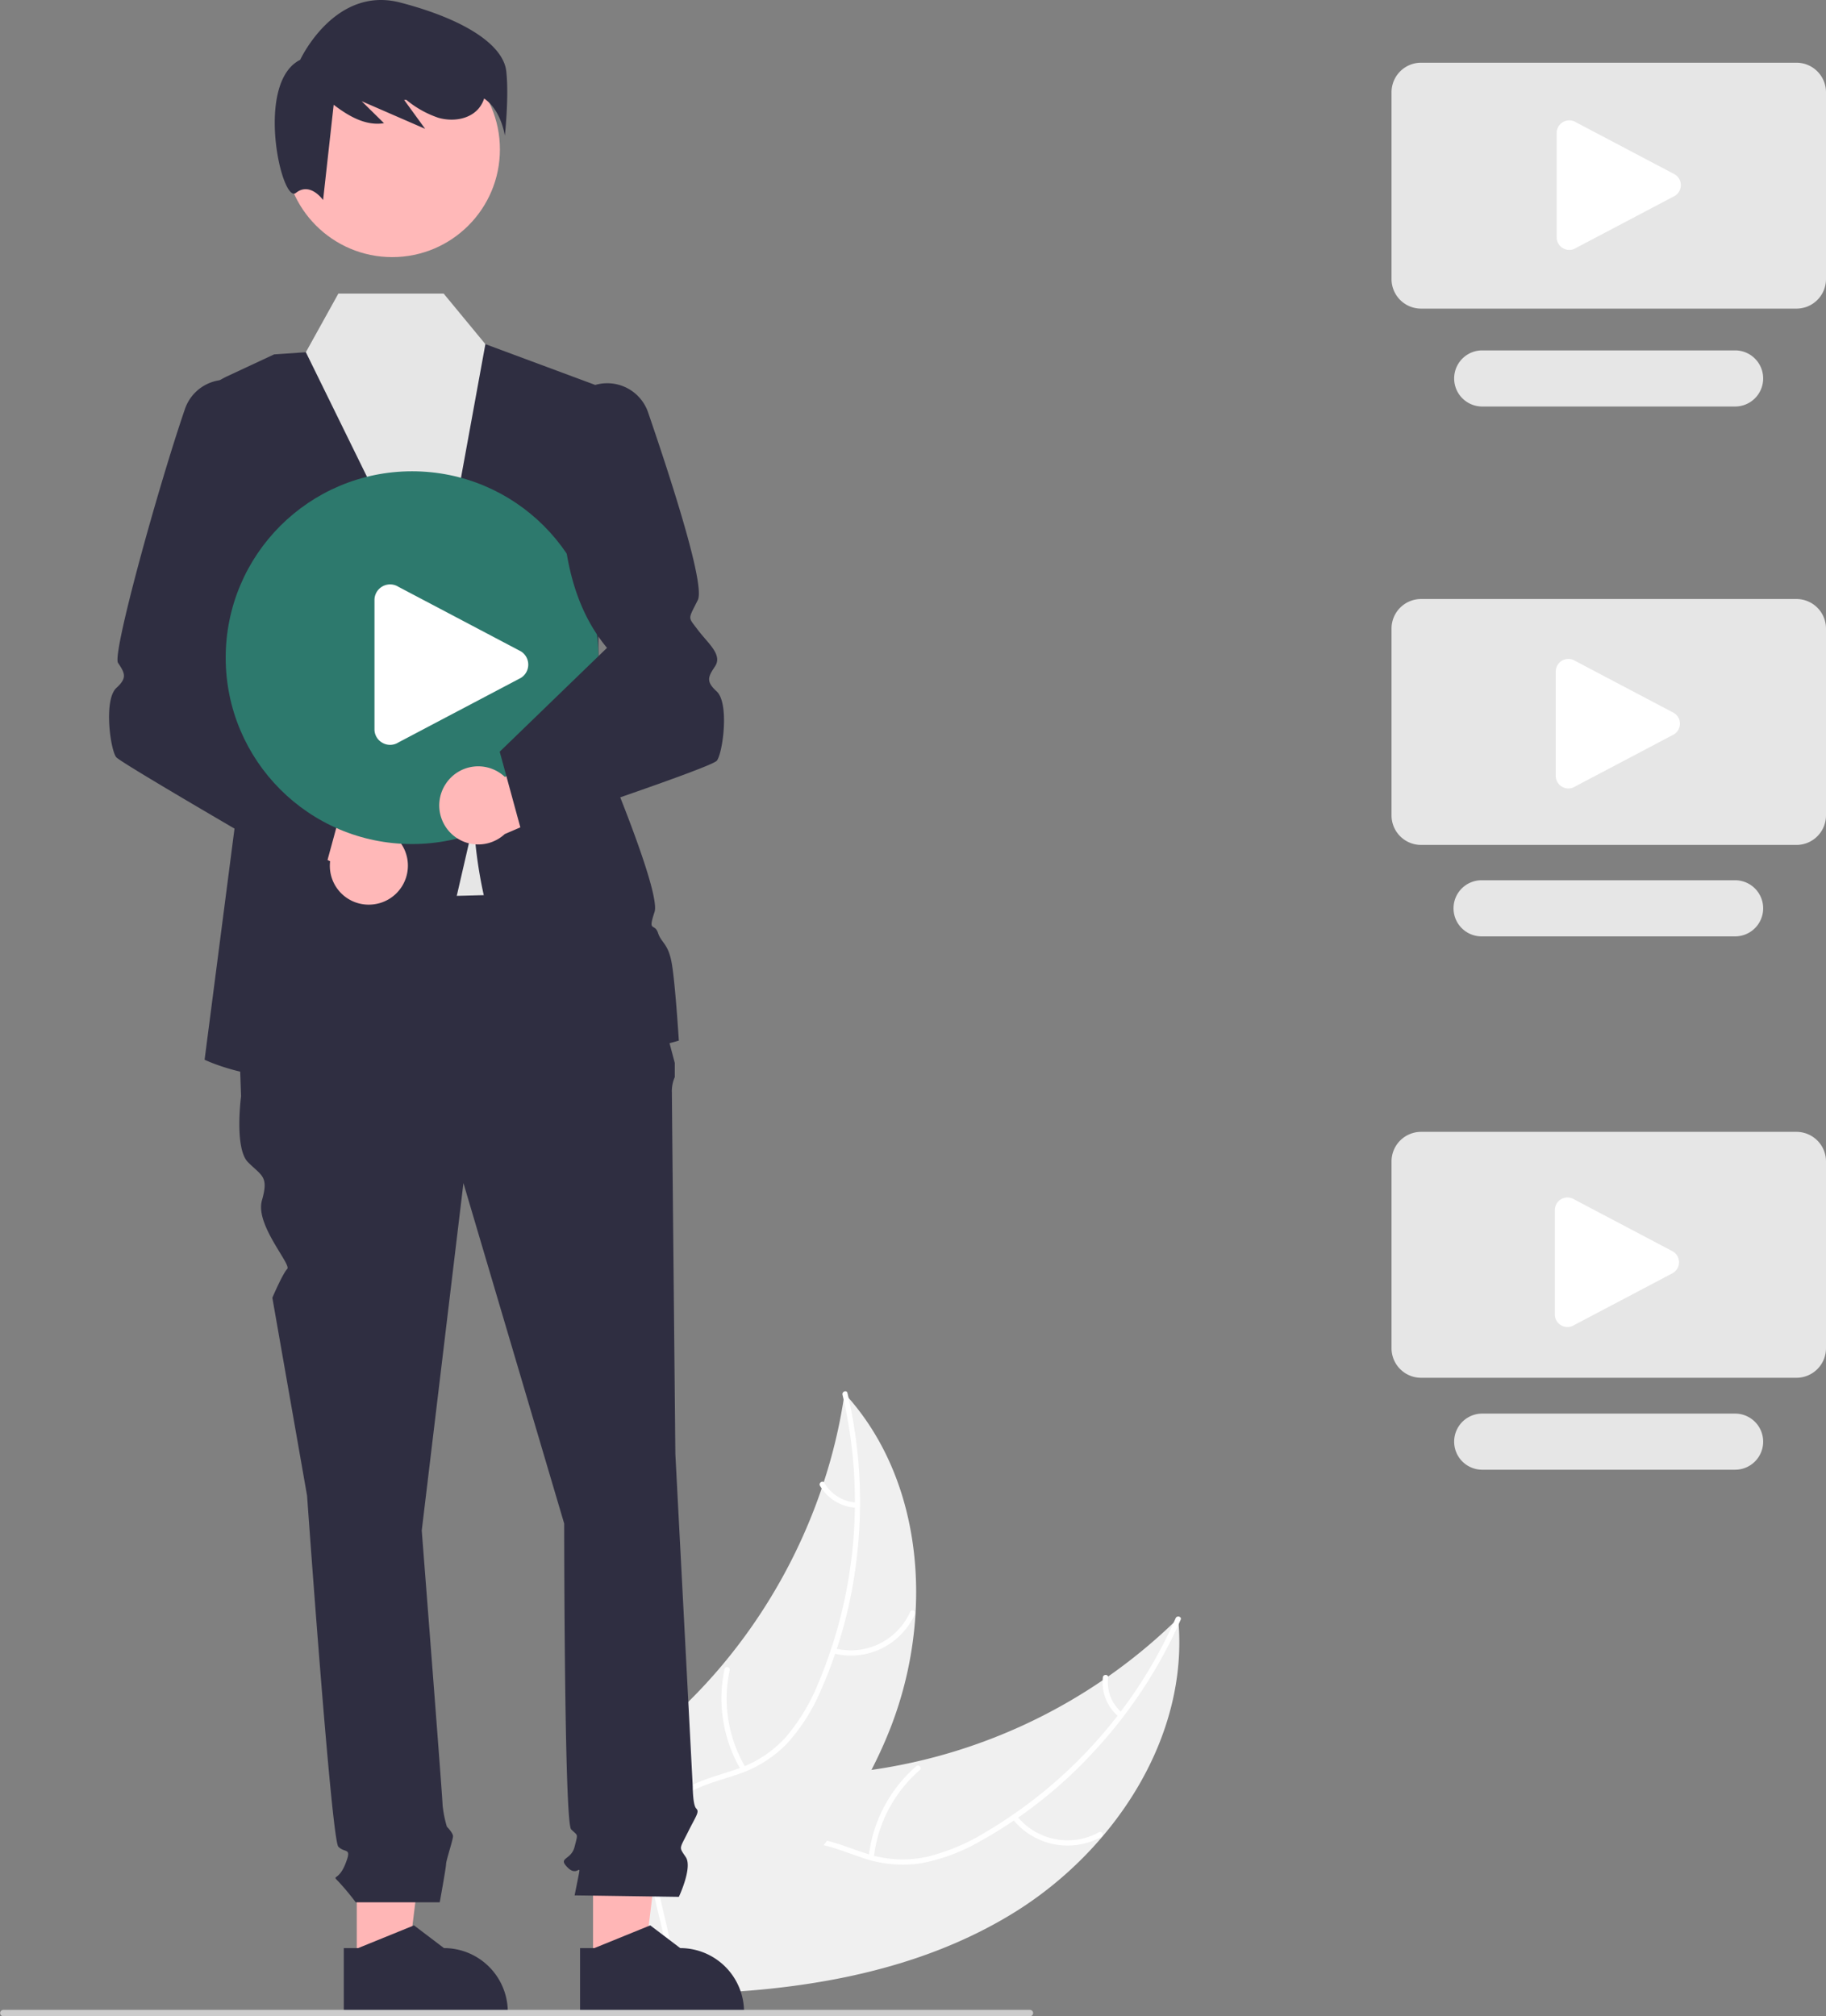 <svg xmlns="http://www.w3.org/2000/svg" width="525.563" height="580.297" data-name="Layer 1"><rect width="100%" height="100%" fill="#808080" stroke="none"/><path fill="#f0f0f0" d="M291.552 550.657c29.148-17.886 50.884-50.87 47.544-84.905a157.564 157.564 0 0 1-98.483 44.761c-14.305 1.04-30.324.707-40.73 10.576-6.476 6.141-9.405 15.295-9.785 24.21-.38 8.917 1.524 17.755 3.418 26.476l-.582 2.15c34.196-.334 69.47-5.382 98.618-23.268z"/><path fill="#fff" d="M338.38 465.725a134.675 134.675 0 0 1-55.146 61.845 57.996 57.996 0 0 1-16.804 6.915 33.263 33.263 0 0 1-17.469-1.147c-5.272-1.699-10.469-4.047-16.063-4.435a20.367 20.367 0 0 0-15.548 5.975c-5.176 4.94-8.267 11.446-11.07 17.912-3.112 7.18-6.23 14.688-12.311 19.903-.737.632.286 1.739 1.022 1.108 10.581-9.074 12.126-24.052 20.538-34.684 3.925-4.961 9.369-8.77 15.898-8.76 5.709.01 11.07 2.427 16.394 4.194a35.494 35.494 0 0 0 17.038 1.757 53.616 53.616 0 0 0 17.009-6.243 130.659 130.659 0 0 0 32.197-25.119 137.063 137.063 0 0 0 25.756-38.78c.39-.886-1.054-1.32-1.442-.44z"/><path fill="#fff" d="M291.37 523.426a20.206 20.206 0 0 0 25.634 5.243c.848-.47.157-1.81-.692-1.34a18.71 18.71 0 0 1-23.835-4.925c-.594-.766-1.698.26-1.107 1.022zm-39.849 11.126a38.945 38.945 0 0 1 13.222-25.114c.734-.635-.289-1.741-1.023-1.107a40.508 40.508 0 0 0-13.705 26.16c-.105.967 1.402 1.022 1.506.06zM322.92 492.9a11.437 11.437 0 0 1-3.984-10.094c.118-.964-1.39-1.018-1.506-.06a12.816 12.816 0 0 0 4.383 11.177.779.779 0 0 0 1.065.043.757.757 0 0 0 .043-1.065z"/><path fill="#f0f0f0" d="M243.088 401.027c-.09.6-.18 1.2-.283 1.805a150.624 150.624 0 0 1-5.718 23.755 66.28 66.28 0 0 1-.59 1.806 158.79 158.79 0 0 1-28.704 50.93 154.205 154.205 0 0 1-16.4 16.734c-8.124 7.117-17.5 14.188-22.648 23.305a26.454 26.454 0 0 0-1.463 2.93l23.074 50.756c.11.09.209.184.32.274l.828 2.068c.322-.244.65-.505.973-.75.187-.14.37-.293.557-.434.123-.098.246-.196.363-.277.041-.032.082-.065.112-.092.116-.082.216-.17.322-.245q2.762-2.178 5.502-4.402c.012-.005.012-.005.018-.022 13.894-11.333 26.964-23.925 37.708-38.101.323-.427.658-.858.97-1.308a147.146 147.146 0 0 0 12.781-20.329 130.088 130.088 0 0 0 5.436-11.987 108.174 108.174 0 0 0 7.257-33.034c1.336-22.574-4.562-45.325-19.278-62.11a79.79 79.79 0 0 0-1.137-1.272z"/><path fill="#fff" d="M242.496 401.434a134.675 134.675 0 0 1-6.795 82.58 57.995 57.995 0 0 1-9.254 15.639 33.263 33.263 0 0 1-14.638 9.602c-5.233 1.817-10.796 3.071-15.496 6.13a20.367 20.367 0 0 0-8.817 14.131c-1.158 7.06.29 14.116 1.946 20.967 1.838 7.606 3.868 15.478 2.152 23.304-.207.948 1.276 1.215 1.484.268 2.985-13.615-4.8-26.504-4.484-40.058.147-6.324 2.2-12.642 7.42-16.565 4.564-3.43 10.3-4.728 15.614-6.523a35.494 35.494 0 0 0 14.662-8.855 53.616 53.616 0 0 0 9.822-15.224 130.659 130.659 0 0 0 10.584-39.442 137.063 137.063 0 0 0-2.784-46.471c-.221-.942-1.636-.42-1.416.517z"/><path fill="#fff" d="M239.702 475.808a20.206 20.206 0 0 0 23.623-11.248c.394-.886-.964-1.54-1.359-.653a18.71 18.71 0 0 1-21.996 10.418c-.936-.254-1.199 1.23-.268 1.483zm-25.119 32.874a38.945 38.945 0 0 1-4.563-28.012c.204-.949-1.28-1.216-1.484-.269a40.508 40.508 0 0 0 4.809 29.14c.497.835 1.733-.028 1.238-.859zm31.932-76.243a11.437 11.437 0 0 1-9.26-5.661c-.486-.84-1.722.023-1.238.859a12.816 12.816 0 0 0 10.229 6.285.779.779 0 0 0 .876-.607.757.757 0 0 0-.607-.876z"/><path fill="#ffb6b6" d="m102.687 565.457 14.637-.001L124.287 509l-21.602.001.002 56.456z"/><path fill="#2f2e41" d="M98.954 560.678h4.12l16.084-6.541 8.621 6.54h.001a18.37 18.37 0 0 1 18.37 18.37v.596l-47.195.002z"/><path fill="#ffb6b6" d="m170.687 565.457 14.637-.001L192.287 509l-21.602.001.002 56.456z"/><path fill="#2f2e41" d="M166.954 560.678h4.12l16.084-6.541 8.621 6.54h.001a18.37 18.37 0 0 1 18.37 18.37v.596l-47.195.002z"/><path fill="#e6e6e6" d="m91.037 204.001 19.35 59.499 61-2-18.744-57.499H91.037z"/><path fill="#2f2e41" d="m182.387 256.5-115 3 2 56s-2 15 2 19 6 4 4 11 8.567 18.433 7.284 19.717-4.284 8.283-4.284 8.283l10 57s7 99 9 101 4 0 2 5-4 3-2 5a73.65 73.65 0 0 1 5 6h24.177s1.823-10 1.823-11 2-7 2-8-1.767-2.768-1.767-2.768a32.9 32.9 0 0 1-1.233-6.232c0-2-6-79-6-79l12-100 29 98s0 86 2 88 2 1 1 5-5 3-2 6 4-2 3 3l-1 5 30 .43s4-8.43 2-11.43-1.88-2.181.56-7.09 3.44-5.91 2.44-6.91-1-6.319-1-6.319l-5-95.681s-1-101-1-104a9.975 9.975 0 0 1 .831-4.499v-4.072l-3.83-14.429z"/><path fill="#2f2e41" d="m171.887 111-35-13-58 4-13.43 6.267a23.238 23.238 0 0 0-12.95 25.657L69.887 220l-11 85s54.5 26.5 71.5-42.5l6-26s2 80 59 63c0 0-1-16-2-22s-3-6-4-9-3 0-1-6-16-48-16-48z"/><path fill="#e6e6e6" d="m125.387 177.5-37.354-76.131L97.387 84.5h30.311l12.007 14.547-14.318 78.453z"/><path fill="#ffb8b8" d="M106.748 260.35a11.167 11.167 0 0 1-11.73-12.473l-35.682-17.365L77.076 220l31.165 18.102a11.227 11.227 0 0 1-1.493 22.248z"/><path fill="#2f2e41" d="M33.462 217.939c-1.702-2.078-3.681-16.563.05-19.962 3.146-2.866 2.46-4.199.46-7.2-1.738-2.606 11.598-50.722 19.264-73.08a12.421 12.421 0 0 1 23.941 6.4c2.706 28.625-1.142 48.147-12.108 61.367l33.878 44.882-6.216 22.796s-57.718-33.31-59.269-35.203z"/><circle cx="112.887" cy="43" r="31" fill="#ffb8b8"/><path fill="#2f2e41" d="M145.715 20.511c-.823-7.414-11.533-14.828-30.48-19.77-18.947-4.943-28.832 16.475-28.832 16.475-13.18 6.59-5.355 41.601-1.236 38.306 4.12-3.295 7.826 2.06 7.826 2.06l3.048-27.432c4.339 3.325 9.23 6.14 14.48 5.303l-6.426-6.325 18.268 7.948-6.048-8.321.626-.024a28.972 28.972 0 0 0 9.244 5.17c3.996 1.144 8.783.525 11.521-2.603a8.5 8.5 0 0 0 1.638-2.947c4.97 3.405 5.96 10.696 5.96 10.696s1.235-11.122.411-18.536z"/><circle cx="118.602" cy="189.283" r="53.642" fill="#2d796d"/><path fill="#ffb8b8" d="M128.306 225.592a11.167 11.167 0 0 1 17.007-1.984l35.213-18.297-2.136 20.51-33.111 14.231a11.227 11.227 0 0 1-16.973-14.46z"/><path fill="#2f2e41" d="m150.044 239.142-6.217-22.796 30.878-29.882c-10.966-13.22-14.814-32.742-12.108-61.367a12.42 12.42 0 0 1 23.941-6.4c7.666 22.358 16.37 49.88 14.297 54.027-.276.551-.527 1.044-.752 1.486-1.857 3.652-1.857 3.652-.05 6 .226.294.478.621.754.99.7.933 1.455 1.81 2.184 2.659 2.35 2.732 4.57 5.312 2.832 7.918-2 3.001-2.687 4.334.46 7.2 3.73 3.399 1.752 17.884.05 19.962-1.552 1.893-46.727 17.022-55.768 20.035z"/><path fill="#ccc" d="M296.39 580.297H.92a.92.92 0 0 1 0-1.838h295.47a.92.92 0 1 1 0 1.838z"/><path fill="#e6e6e6" d="M517.063 88.826H409.011a8.51 8.51 0 0 1-8.5-8.5v-53.78a8.51 8.51 0 0 1 8.5-8.5h108.052a8.51 8.51 0 0 1 8.5 8.5v53.78a8.51 8.51 0 0 1-8.5 8.5zm-17.751 28.171h-72.789a8.076 8.076 0 0 1 0-16.151h72.789a8.076 8.076 0 1 1 0 16.151zm17.751 126.184H409.011a8.51 8.51 0 0 1-8.5-8.5v-53.78a8.51 8.51 0 0 1 8.5-8.5h108.052a8.51 8.51 0 0 1 8.5 8.5v53.78a8.51 8.51 0 0 1-8.5 8.5zm-17.751 26.316h-72.789a8.076 8.076 0 1 1 0-16.151h72.789a8.076 8.076 0 1 1 0 16.151zm17.751 127.04H409.011a8.51 8.51 0 0 1-8.5-8.5v-53.78a8.51 8.51 0 0 1 8.5-8.5h108.052a8.51 8.51 0 0 1 8.5 8.5v53.78a8.51 8.51 0 0 1-8.5 8.5zm-17.751 26.46h-72.789a8.076 8.076 0 0 1 0-16.151h72.789a8.076 8.076 0 1 1 0 16.151z"/><path fill="#fff" d="M112.285 214.379a4.5 4.5 0 0 1-2.17-.566 4.442 4.442 0 0 1-2.333-3.944v-37.173a4.5 4.5 0 0 1 6.912-3.799l35.263 18.587a4.5 4.5 0 0 1 0 7.597l-35.263 18.587a4.479 4.479 0 0 1-2.409.71zM451.68 71.93a3.633 3.633 0 0 1-1.752-.456 3.586 3.586 0 0 1-1.884-3.185V38.275a3.633 3.633 0 0 1 5.581-3.066l28.472 15.007a3.633 3.633 0 0 1 0 6.133l-28.472 15.007a3.616 3.616 0 0 1-1.944.574zm-.262 155a3.633 3.633 0 0 1-1.753-.456 3.586 3.586 0 0 1-1.883-3.185v-30.013a3.633 3.633 0 0 1 5.58-3.067l28.472 15.007a3.633 3.633 0 0 1 0 6.133l-28.471 15.007a3.616 3.616 0 0 1-1.945.574zm-.263 155a3.633 3.633 0 0 1-1.753-.456 3.586 3.586 0 0 1-1.883-3.185v-30.013a3.633 3.633 0 0 1 5.581-3.067l28.471 15.007a3.633 3.633 0 0 1 0 6.133L453.1 381.356a3.616 3.616 0 0 1-1.945.574z"/></svg>